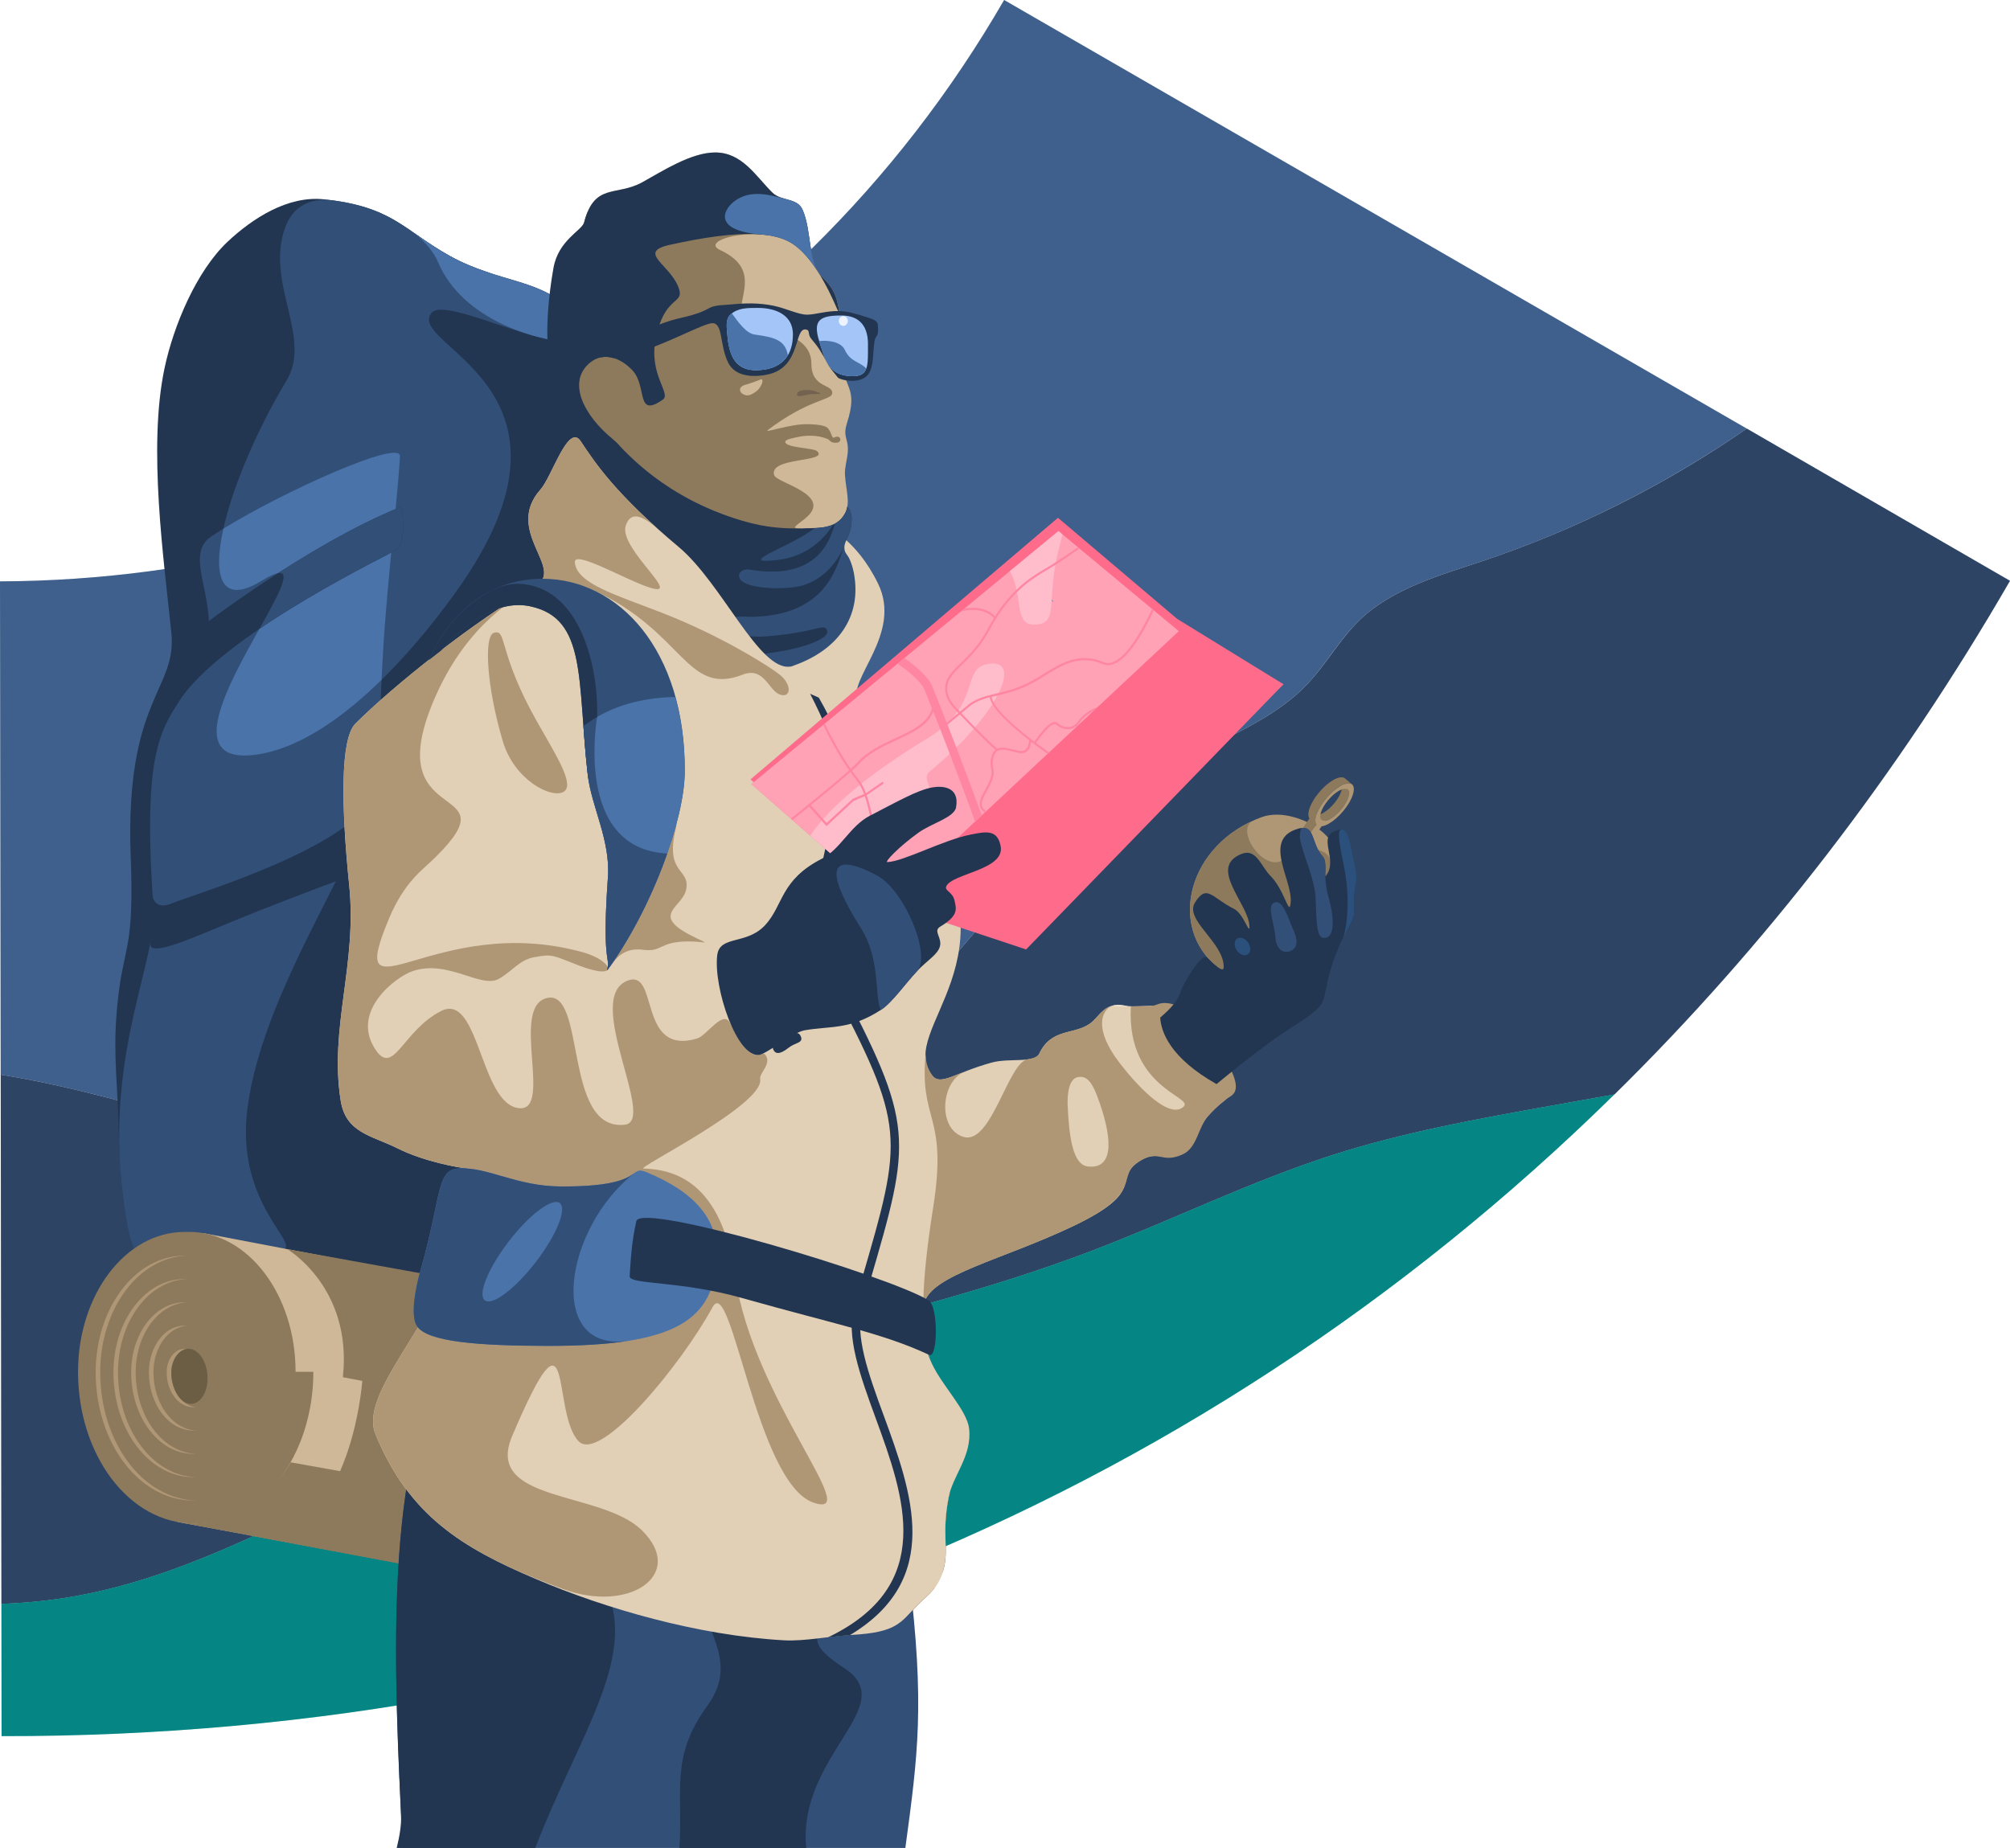 <svg xmlns="http://www.w3.org/2000/svg" id="Layer_1" viewBox="0 0 635.87 584.73"><defs><style>      .cls-1, .cls-2, .cls-3 {        fill: none;      }      .cls-4 {        fill: #73624f;      }      .cls-5 {        fill: #324f77;      }      .cls-6 {        fill: #cfb898;      }      .cls-7 {        fill: #223651;      }      .cls-8 {        fill: #a4c5f8;      }      .cls-9 {        fill: #ff86a2;      }      .cls-10 {        fill: #ffb0c5;      }      .cls-2 {        stroke: #7194d1;      }      .cls-2, .cls-3 {        stroke-miterlimit: 5.78;        stroke-width: .14px;      }      .cls-11 {        fill: #edf4ff;      }      .cls-12 {        fill: #8d7a5c;      }      .cls-13 {        fill: #ff6b8b;      }      .cls-3 {        stroke: #00a19e;      }      .cls-14 {        isolation: isolate;      }      .cls-15 {        fill: #ffbdcc;      }      .cls-16 {        fill: #00a19f;      }      .cls-17 {        fill: #fd6185;      }      .cls-18 {        fill: #9abee8;      }      .cls-19 {        fill: #ffa2b6;      }      .cls-20 {        fill: #8b7a5a;      }      .cls-21 {        fill: #2b507b;      }      .cls-22 {        fill: #e1cfb6;      }      .cls-23 {        fill: #4973a9;      }      .cls-24 {        fill: #1c1c1e;        opacity: .21;      }      .cls-25 {        fill: #6b5e44;      }      .cls-26 {        fill: #fb3471;      }      .cls-27 {        fill: #f0e6d7;      }      .cls-28 {        fill: #af9776;      }    </style></defs><g><path class="cls-5" d="M552.6,135.61c-25.71,17.79-53.99,32.02-83.76,41.97-13.67,4.56-28.28,8.63-38.67,18.57-6.48,6.26-10.81,14.39-17.13,20.88-8.4,8.63-19.72,13.79-30.38,19.44-31.04,16.47-58.66,39.16-80.8,66.19-30.87,37.62-58.39,88.27-107.34,92.72-24.94,2.26-48.84-8.84-71.9-18.46-28.78-11.93-58.44-21.87-88.66-29.61-11.1-2.86-22.35-5.44-33.73-7.26l.22,167.48c6.53-.27,13.01-.82,19.44-1.81,42.29-6.43,79.43-30.43,118.7-47.35,66.41-28.56,139.84-36.97,207.36-62.79,25.27-9.67,49.66-21.75,75.42-30.04,22.85-7.35,46.59-11.59,70.25-15.82,6.37-1.15,12.75-2.26,19.12-3.41,47.63-46.85,89.7-101.23,125.13-162.53l-83.28-48.18Z"></path><path class="cls-16" d="M510.74,346.27c-6.37,1.15-12.75,2.31-19.12,3.41-23.61,4.23-47.35,8.47-70.25,15.82-25.76,8.29-50.15,20.38-75.42,30.04-67.51,25.81-140.96,34.23-207.36,62.79-39.27,16.92-76.41,40.92-118.7,47.35-6.48.99-12.96,1.54-19.44,1.81l.05,41.86c199.12.27,376.71-71.74,510.25-203.08Z"></path><path class="cls-23" d="M33.95,347.32c30.22,7.74,59.88,17.68,88.66,29.61,23.06,9.55,46.96,20.72,71.9,18.46,48.94-4.45,76.46-55.04,107.34-92.72,22.14-27.02,49.77-49.66,80.8-66.19,10.65-5.66,21.98-10.83,30.38-19.44,6.26-6.48,10.6-14.61,17.13-20.88,10.38-9.94,24.94-14.01,38.67-18.57,29.77-9.94,58-24.23,83.76-41.97L317.66,0C249.71,117.65,126.67,183.51,0,183.96l.22,156.1c11.36,1.81,22.63,4.4,33.73,7.26Z"></path></g><path class="cls-24" d="M.21,340.06l.22,167.48h0l.05,41.81c199.09.27,376.66-71.72,510.19-203.02.02,0,.04,0,.06-.01,47.63-46.85,89.7-101.23,125.13-162.53l-83.27-48.17s0,0,0,0L317.66,0C249.71,117.65,126.67,183.51,0,183.96l.22,156.1"></path><g><path class="cls-28" d="M423.52,269.97c4.13,4.91-7.84,13.19-18.56,22.2-4.4,3.7-15.78,17.06-19.62,14.01-16.22-12.87-9.47-39.17,13.82-47.63,6.21-2.26,14.19.86,18.03,3.76,4.3,3.27,4.13,5.07,6.32,7.65Z"></path><g class="cls-14"><polygon class="cls-28" points="419.83 258.98 414.21 267.03 412.38 266.75 418 258.7 419.83 258.98"></polygon><polygon class="cls-12" points="412.38 266.75 410.16 264.84 415.77 256.8 418 258.7 412.38 266.75"></polygon></g><g class="cls-14"><path class="cls-20" d="M418.07,259.5l-2.22-1.9c.15.12.35.21.57.25l2.22,1.9c-.24-.04-.42-.12-.57-.25Z"></path><path class="cls-12" d="M424.12,247.93l2.22,1.9c.86.74.39,2.88-1.27,5.26-1.96,2.81-4.85,4.89-6.42,4.65l-2.22-1.9c1.57.24,4.45-1.85,6.42-4.65,1.66-2.37,2.14-4.52,1.27-5.26Z"></path><path class="cls-28" d="M426.95,247.87c2.11.32,1.67,3.63-.94,7.37-2.62,3.75-6.44,6.52-8.55,6.21-2.1-.32-1.69-3.62.94-7.37,2.61-3.75,6.46-6.53,8.55-6.21ZM418.65,259.75c1.57.24,4.45-1.85,6.42-4.65,1.96-2.8,2.27-5.27.7-5.51-1.57-.24-4.45,1.85-6.41,4.65-1.97,2.78-2.29,5.26-.71,5.51"></path><path class="cls-12" d="M425.5,246.31c-.2-.17-.46-.29-.77-.34-2.1-.32-5.94,2.47-8.55,6.21-2.22,3.18-2.86,6.04-1.71,7.03l2.22,1.9c-1.15-.99-.51-3.85,1.71-7.03,2.61-3.73,6.46-6.52,8.55-6.21.31.05.59.17.79.35l-2.24-1.91Z"></path></g><path class="cls-18" d="M126.43,144.39c.29-4.99-28.75,7.58-48.5,18.58-8.17,14.92-8.3,28.05,4.67,20.88,29.47-16.26-41.93,55.77-1.3,54.89,12.11-.26,26.79-8.43,39.15-20.44,1.31-32.09,4.87-54.98,5.98-73.91Z"></path><path class="cls-7" d="M212.31,257.04c0,103.37-38.51,179.87-87.51,179.87-22.1,0-53.17-14.81-70.5-26.04-14.82-9.6-16.16-30.48-16.9-57.2-.39-13.91-1.9-22.75.1-39.12,1.87-15.43,4.94-14.86,3.86-43.12-1.96-50.42,14.67-53.03,12.85-71.11-2.35-23.18-7.47-58.63-2.17-83.76,2.82-13.42,10.08-30.76,19.94-40.05,7.89-7.43,19.07-14.64,30.41-13.45,21.87,2.29,25.29,9.79,39.81,17.88,15.82,8.82,30.31,7.24,38.9,18.23,28.08,35.95,31.22,92.74,31.22,157.88Z"></path><path class="cls-5" d="M120.09,242.08c0,21.18-36.86,67.99-41.87,109.14-4.2,34.5,24.04,45.79,6.44,44.37-31.13-2.5-37.87,4.76-41.33.81-2.96-3.37-4.48-17.58-4.98-22.99-3.93-42.44,11.34-69.68,10.18-86.25-4.25-60.5,5.19-56.99,14.67-76.22,8.92-18.11-6.44-34.33,3.57-41.15,16.82-11.45,60.11-31.49,59.75-25.41-1.36,23.31-6.43,52.62-6.43,97.7Z"></path><path class="cls-7" d="M48.14,282.8s.15,5.61,6.29,3.02c6.59-2.77,56.01-17.23,63.85-34.2l11.4,20.02-18.36,5.34s-18.52,6.74-35.99,13.85c-14.12,5.74-28.16,12.35-27.78,7.74l.59-15.77Z"></path><path class="cls-6" d="M283.71,514.12c2.46-1.55,4-3.6,6.46-6.09,1.62-1.64,3.05-2.87,4.27-4.15,1.56-2.36,2.95-4.92,4.15-7.65,1.56-6.58-.67-10.88,1.51-22.29.1-.51.26-1.01.4-1.51h-2.7c0-24.46-15.07-44.27-33.7-44.27-.24,0-.47,0-.71.01l-199.02-37.97-8.25,91.37,198.51,36.66c3.43,1.4,7.07,2.15,10.85,2.15.26,0,.5,0,.74-.01.24,0,.46.01.7.01,6.33,0,12.29-2.12,17.48-5.84l-.67-.41Z"></path><path class="cls-5" d="M90.31,71.74c-6.62,17.62,8.62,34.88.34,48.66-20.94,34.89-31.42,77.72-8.03,63.45,28.73-17.53-41.51,60.8-1.3,54.89,29.54-4.35,59.15-45.83,65.21-54.73,42.31-62.27-19.01-75.01-9.91-85.1,5.62-6.24,53.1,22.09,49.41,1.64-.76-4.2-30.09-10.71-31.42-14.3-3.98-1.31-8.14-2.92-12.4-5.31-13.76-7.67-17.54-14.81-36.49-17.48-1.07-.14-11.5-2.14-15.41,8.28Z"></path><path class="cls-23" d="M126.53,144.39c.34-5.66-37.1,11.28-55.86,22.89-3.43,15.33-.69,24.28,11.94,16.58,28.73-17.53-41.51,60.8-1.3,54.89,13.95-2.05,27.91-12.39,39.4-23.65,1.4-30.41,4.75-52.42,5.82-70.72Z"></path><path class="cls-7" d="M62.54,199.16s34.54-26.81,64.33-38.79c0,0,2.16,9.69-1.25,13.47-.72.8-52.16,25.07-67.88,46.43l4.8-21.12Z"></path><path class="cls-5" d="M125.62,173.83c3.42-3.77,1.25-13.47,1.25-13.47-13.17,5.29-27.27,13.5-38.9,20.99,4.37-.76-.14,7.31-5.92,17.64,19.98-13.62,43.08-24.62,43.57-25.16Z"></path><path class="cls-23" d="M187.51,108.59c-2-3.26-4.1-6.43-6.42-9.4-8.59-10.99-23.09-9.42-38.9-18.23-4.71-2.62-8.24-5.18-11.63-7.52,2.97,2.04,6.56,5.99,7.94,9.33,7.55,18.28,31.32,25.92,47.06,25.92.69,0,1.3-.06,1.94-.1Z"></path><path class="cls-21" d="M265.64,313.35c-.16,10.08,15.26,25.26,15.95,46.6.95,29.89-13.17,56.14-8.02,81.42,4.17,20.44,17.05,23.93,18.11,44.09,1.12,21.55-16.91,31.34-23.24,31.94-6.47.61,21.84-4.47,20.45-31.63-1.27-24.91-12.8-21.54-17.03-42.18-4.87-23.69,7.58-53.57,6.91-82.17-.41-17.71-15.26-36.53-15.1-51.3.37-32.28.9-39.95.39-49.21-.57-10.34-3.01-16.87-5.36-25.87-3.9-14.95,10.76-30.56,15.91-30.49,4.45.06-20.39,14.04-14.6,30.22,9.98,27.9,6.61,18.82,5.63,78.58Z"></path><g><path class="cls-12" d="M61.94,482.03h.69c20.18,0,36.5-21.45,36.5-47.96h-5.62c0-24.46-15.07-44.27-33.7-44.27-.24,0-.47,0-.71.01h0c-.24.01-.47,0-.71,0-18.62,0-33.7,19.8-33.7,44.27,0,26.51,16.33,47.96,36.5,47.96.27,0,.52-.01.76-.01Z"></path><g><path class="cls-28" d="M52.73,434.21c0,6.12,3.77,11.06,8.43,11.06.25,0,.49-.01.71-.04-4.32-.47-7.7-5.22-7.7-11.03,0-3.76,2.14-6.86,4.89-7.32h0c-.24-.04-.47-.06-.71-.06-3.11,0-5.62,3.31-5.62,7.38Z"></path><path class="cls-10" d="M62.06,452.61c-.06,0-.12.01-.19.02h.19v-.02Z"></path><path class="cls-28" d="M47.11,434.21c0,10.19,6.28,18.44,14.05,18.44.24,0,.49-.01.71-.02-7.43-.49-13.32-8.54-13.32-18.42,0-7.83,4.63-14.22,10.5-14.72h0c-.24-.02-.46-.02-.7-.02-6.22-.01-11.24,6.59-11.24,14.75Z"></path><path class="cls-10" d="M62.01,460h-.14s.09.01.14,0h0Z"></path><path class="cls-10" d="M62.11,445.19c-.07.01-.16.02-.25.02.07.01.16.01.25.02v-.05Z"></path><path class="cls-28" d="M30.27,434.21c0,22.43,13.81,40.57,30.89,40.57.24,0,.47,0,.71-.01-16.75-.5-30.17-18.46-30.17-40.57,0-20.05,12.14-36.34,27.3-36.87h0c-.21,0-.44-.01-.65-.01-15.52.01-28.08,16.51-28.08,36.9Z"></path><path class="cls-28" d="M35.89,434.21c0,18.34,11.3,33.2,25.27,33.2.24,0,.47,0,.71-.01-13.64-.5-24.55-15.15-24.55-33.19,0-15.98,9.64-28.96,21.7-29.49h0c-.22-.01-.45-.01-.67-.01-12.42,0-22.46,13.2-22.46,29.51Z"></path><path class="cls-28" d="M41.5,434.21c0,14.27,8.79,25.82,19.65,25.82.24,0,.47-.01.71-.02-10.53-.5-18.94-11.84-18.94-25.8,0-11.9,7.14-21.6,16.1-22.11h0c-.22-.01-.45-.02-.69-.02-9.29.01-16.83,9.9-16.83,22.14Z"></path></g><path class="cls-25" d="M65.5,433.99c.75,4.76-1.11,9.28-4.17,10.11-3.06.82-5.93-2.41-6.88-7.09-1-4.88,1.11-9.28,4.17-10.11s6.13,2.34,6.88,7.09Z"></path></g><g><path class="cls-6" d="M266.33,112.77c.17,10.5,5.43,9.19,1.6,21.17-1.42,4.45.62,4.81.26,9.25-.17,2.1-1.01,4.81-.89,6.94.29,4.94,1.76,8.78.17,12.01-3.6,7.37-13.79,3.57-14.82,5.92-2.76,6.26,7.31,27.43,5.93,32.39-3.1,11.21-17.12,2.95-32.35,2.95-35.35,0-27.01,2.81-27.01-40.03,0-18.46-33.99-19.36-23.6-78.52,1.55-8.83,8.52-11.98,9.14-14.41,3.26-12.71,10.19-8.23,18.42-12.76,6.26-3.45,15.42-9.43,23.06-9.43,8.59,0,12.9,7.6,18.09,12.7,2.82,2.77,7.84,1.6,9.53,5.39,3.05,6.83,1.57,16.96,6.32,21.44,4.81,4.53,5.87,8.42,6.14,24.99Z"></path><path class="cls-12" d="M265.84,138.96c-.12-.72-.85-1.07-1.92-.52-.9.45-.92-2.22-2.35-3.22-1.39-.97-5.76-1.05-6.62-.99-4.97-.04-13.44,2.91-12.06,1.86,12.74-9.74,20.14-9.43,20.38-11.59.35-3.1-6.58-1.51-6.58-9.43,0-5.06-3.78-7.52-7.17-9.04-4.3-1.92-10.31.64-13.51-2.75-5.92-6.28,7.21-16.96-8.22-24.18-5.34-2.5,5.21-6.01,14.64-4.71,10.15,1.39-16.77-18.74-28.8-16.91-9.13,1.39-18.66,4.76-27.77,9.63-.4.96-.76,2.06-1.1,3.33-.62,2.44-7.59,5.58-9.14,14.41-10.38,59.16,23.6,60.06,23.6,78.52,0,41.36-7.77,40.17,23.51,40.03,1-5.17,2.57-11.03,5.93-17.24,4.99-9.28,17.18-16.72,25.04-18.79,0,0,.02-.14.01-.14-3.98-.01-1.91-.74,1.17-3.31,8.88-7.38-9.22-11.09-9.98-13.57-1.77-5.83,17.36-3.98,13.61-7.58-1.14-1.09-9.84-1.02-10.1-2.9-.11-.8,2.14-1.22,4.51-1.7,1.66-.31,5.36-.77,9,.79.61.26.65,1.17,2.56,1.14.97-.05,1.46-.5,1.35-1.15Z"></path><path class="cls-4" d="M259.28,124.34c.87.36-.42.36-2.32.36s-5.03,1.47-4.83-.04c.09-.7,1.11-1.27,3-1.27s2.7.35,4.16.95Z"></path><path class="cls-6" d="M240.97,120.03c.75.39-.29,2.76-1.8,3.87-1.99,1.46-3.07,1.45-4.27.72-.84-.5-1.56-2.12.8-2.83,4.99-1.51,4.94-1.92,5.27-1.76Z"></path><path class="cls-7" d="M260.2,87.77c-4.75-4.47-3.26-14.61-6.32-21.44-1.7-3.8-6.71-2.62-9.53-5.39-5.19-5.09-9.5-12.7-18.09-12.7-7.63,0-16.8,5.97-23.06,9.43-8.23,4.55-15.16.06-18.42,12.76-.62,2.44-8.14,5.53-9.69,14.36-10.38,59.18,24.15,60.11,24.15,78.57v1.16c2.61-5.32,2.36-19.23-5.44-25.62-9.02-7.39-14.44-17.87-7.32-24,4.35-3.73,9.81-1.81,13.66,2.36,4.65,5.06.94,15.2,9.53,9.2,2.8-1.95-4.52-7.82-2.24-19.29,2.65-13.21,8.6-11.05,7.52-15.26-2.04-7.93-14.04-12-3.05-14.44,23.31-5.18,33.63-3.88,39.02-.22,7.72,5.22,13.06,18.62,14.72,22.4-.76-6.18-2.3-8.88-5.44-11.88Z"></path><path class="cls-23" d="M253.88,66.34c-1.01-2.29-3.22-2.77-5.44-3.4h-.01c-4.63-1.16-11.09-3.26-16.3.89-3.73,2.97-5.93,9.09,8.19,10.33h0c4.92.35,8.24,1.5,10.6,3.1,3.02,2.05,5.68,5.34,7.9,8.84h.02c-3.12-4.99-2.26-13.67-4.97-19.75Z"></path><path class="cls-7" d="M277.68,102.69c-.14-1.41-1.97-1.84-4.35-2.6-2.26-.72-4.99-1.61-8.13-1.67-3.67-.07-7.26,1.12-9.85,1.15-2.77.02-6.76-2.05-10.79-2.86-4.56-.92-8.93-.8-13.12-.39-2.52.24-5.34.17-7.08,1.17-4.7,2.67-9.24,2.81-13.8,4.47-10.15,3.7-10.3,4.12-14.34,6.62-1.35.84-4.23,2.9-6.39,4.56,1.45-.35,2.93-.25,4.4.2,4.33-2.73,6.27-1.36,9.33-2.4,9.18-3.1,18.89-8.47,21.65-8.67,3.62-.25,2.34,6.91,5.19,12.56,2.12,4.2,7.52,4.72,12.46,3.67,10.75-2.26,8.19-14.92,12.13-14.24,1.4.25.39,1.46,1.66,2.96,2.07,2.42,3.01,3.81,5.52,8.49.35.65,2.51,3.27,2.9,3.76.32.41,2.17.91,3.56,1.01,2.3.16,4.82-.27,6.11-2.14,1.74-2.52,1.36-6.64,1.89-10.26.35-2.4,1.49-.9,1.06-5.41Z"></path><path class="cls-8" d="M274.58,108.93c0,6.69.35,10.2-4.99,10.11-7.5-.11-8.57-5.17-10.45-11.16-2.1-6.68.34-8.05,7.01-8.05,4.82-.01,8.44,2.41,8.44,9.1Z"></path><path class="cls-23" d="M267.26,110.71c-1.25-2.71-5.63-3.11-8.12-2.77,1.87,5.97,2.95,11,10.43,11.1,2.61.04,3.86-.79,4.46-2.41-2.01-2.29-4.92-1.94-6.77-5.92Z"></path><path class="cls-8" d="M250.84,105.82c0,6.01-2.83,10.78-10.56,11.3-5.92.4-9.48-2.29-10.16-10.96-.19-2.4-.7-5.12.95-6.62,2.34-2.11,5.12-2.11,8.67-2.11,5.93,0,11.11,2.39,11.11,8.39Z"></path><path class="cls-23" d="M240.28,117.12c4.55-.31,7.39-2.09,8.97-4.72-.86-4.94-4.48-5.69-10.51-6.54-2.66-.37-5.14-3.83-7.22-6.72-.16.12-.31.25-.47.39h0c-.31.27-.55.6-.71.96-.11.24-.21.49-.27.75-.07.26-.11.54-.14.82h0c-.02.29-.04.57-.04.87,0,.24.01.49.02.74v.1c.01.24.02.47.05.71,0,.05.01.1.01.15.02.25.05.5.07.75s.05.5.07.75h0v.02c.04.51.09.99.15,1.46.02.15.05.3.07.45.04.31.09.61.14.9.02.17.07.32.1.49.05.25.11.51.17.75.04.16.09.31.12.46.06.22.14.45.21.66.05.14.1.29.15.42.07.21.16.41.25.6.05.12.1.25.16.36.1.21.21.4.31.59.05.09.1.19.15.27.34.55.71,1.04,1.14,1.45.21.21.44.41.67.59.47.36.97.65,1.52.87,1.36.59,2.98.76,4.83.64Z"></path><path class="cls-7" d="M270.14,181.39c-.1-.52-.21-1.04-.35-1.56-.2-.75-.44-1.49-.72-2.22-1-2.6-1.9-2.31-1.95-4.41-.04-2.06,1.89-3.51,2.26-7.84.24-2.7-.37-4.18-1.32-4.99-.11.62-.29,1.22-.57,1.8-2.7,5.52-9.09,4.89-12.57,5.03-.81.02-1.65.04-2.5.02-4.41-.04-9.75-.14-17.52-2.42-24.67-7.28-36.9-21.79-39.91-24.79-1.25-1.25-7.01,4.68-4.86,7.23,4.35,5.14-2.8,12.27-3.82,15.71-1.52,5.13,3.35,6.38-.64,10.69-3.63,3.92-12.96,3.16-12.75,10.68.3,10.31,26.96,28.38,56.8,29.27,25.97.76,44.17-12.03,40.42-32.19Z"></path><g><path class="cls-5" d="M246.14,177.16c10.14-1.22,15.36-7.82,17.44-11.2-1.87.86-3.97,1.09-5.83,1.15-.94.65-1.92,1.34-2.96,1.99-6.84,4.4-22.16,9.7-8.65,8.07Z"></path><path class="cls-5" d="M270.14,181.39c-.1-.52-.21-1.04-.35-1.56-.2-.75-.44-1.49-.72-2.22-1-2.6-1.9-2.31-1.95-4.41-.04-2.06,1.89-3.51,2.26-7.84.24-2.7-.37-4.18-1.32-4.99-.11.62-.29,1.22-.57,1.8-.82,1.7-2,2.8-3.32,3.53-1.42,3.98-4.57,18.37-27.12,14.52-1.67-.29-3.15.67-3.25,1.76-.4,4.67,15.17,4.85,20.42,3.18,7.52-2.39,11.31-8.93,12.61-11.83-2.15,6.29-5.58,21.27-28.62,21.84-3.08.07-7.32-.91-7.35,2.2-.02,3.1,5.14,4.47,11.53,3.98,16.37-1.25,18.24-4.43,19.26-1.87.97,2.45-6.97,5.56-16.98,6.97-1.09.15-6.94.97-8.75,2.29-3.98,2.88,5.13,4.42,10.89,3.15,16.45-3.67,26.21-15.13,23.36-30.49Z"></path></g><ellipse class="cls-11" cx="266.79" cy="101.57" rx="1.42" ry="1.54"></ellipse></g><path class="cls-12" d="M55.57,481.47l137.52,25.69-32-32.08-69.14-12.37s-12.41,23.16-36.38,18.77Z"></path><path class="cls-12" d="M283.71,514.12c2.46-1.55,4-3.6,6.46-6.09,2.07-2.1,3.82-3.53,5.26-5.24,1.11-1.86,2.09-3.76,2.93-5.68.02-.06.04-.12.06-.19,1.91-6.98-.59-11.18,1.67-22.98.1-.51.26-1.01.41-1.52h-1.75l-158.95-68.32-48.92-8.84s20.68,12.1,17.59,40.52l6.14,1.17s-3.73,52.73-36.08,48.81l183.75,34.5c9.29.81,16.61-1.55,22.34-5.57l-.92-.57Z"></path><g><path class="cls-5" d="M126.37,584.73h160.04c4.03-29.77,6.13-45.32,1.21-86.06-2.52-20.83-10.86-52.26-10.18-74.06.29-8.99-15.87-2.47-26.22-2.47-36.18.01-95.08-19.62-101.48-10.29-27.91,40.62-25.66,102.27-22.84,162.7.12,2.9-.11,6.41-.52,10.19Z"></path><path class="cls-7" d="M126.35,562.84c.17,3.9.35,7.8.52,11.7.14,2.9-.45,6.41-1.37,10.19h43.83c13.92-36.18,33.93-62.21,21.17-84.06-3.61-6.19,39.63-16.48,33.43-3.37-7.21,15.18,12.2,25.54-.21,42.53-11.84,16.22-7.59,26.8-8.78,44.9h40.1c-2.8-29.59,30.49-45.09,11.86-57.04-21.02-13.49,4.17-13.52,4.2-20.27.02-5.64-11.28-5.13-12.59-14.12-6.17-42.22,15.5-23.29-60.16-40.72-35.73-8.23-55.21-8.13-65.27-3.5-2.91,10.66-4.82,22-6.03,33.82h0c-2.57,25.21-1.9,52.52-.72,79.88.04.01.04.04.04.06Z"></path></g><path class="cls-22" d="M369.51,327.28c-3.58-4.65-3.2-9.09-5.47-9.02-6.31.22-6.32.26-8.52-.12-6.29-1.12-7.73,3.76-10.85,5.86-5.17,3.5-12.1,1.37-15.9,9.39-1.47,3.11-9.52,1.31-15.01,2.82-11.91,3.27-16.22,7.58-18.92,4.07-11.39-14.78,29.17-36.86-4.78-83.24-3.92-5.36-4.52-10.5-18.59-35.19-3.77-6.63,14.17-21.08,6.31-37.17-3.57-7.33-7.47-11.36-10.04-13.75-.36.81-.64,1.51-.62,2.3.04,2.1.95,1.81,1.95,4.41.29.74.52,1.49.72,2.22.14.52.25,1.04.35,1.56,2.58,13.92-5.31,24.33-19.01,29.17-.25.12-.5.21-.77.27-.05.01-.1.04-.16.06s-.14,0-.21,0c-9.84,1.45-21.58-26.36-35.24-37.81-19.78-16.57-26.47-26.55-31.01-33.44-3.96-6.03-9.08,11.09-12.74,15.21-11.69,13.16,7.8,25.11-1.45,30.43-19.77,11.36-45.19,31.74-57.12,43.67-4.86,4.86-4.48,26.49-1.96,51.19,2.55,24.96-6.34,44.93-2.71,68.04,1.62,10.31,9.74,11.03,17.98,15.15,8.4,4.2,19.34,6.17,22.4,6.41,7.8.61-3.27,24.21-6.84,32.97-8.43,20.64-27.26,39.53-22.54,51.02,10.68,26.04,27.78,36.08,50.8,45.89,21.74,9.29,51.19,17.86,78.44,19.38,6.63.37,15.05-1.4,21.19-1.7,14.73-.74,15.72-4.03,20.95-9.34,3.91-3.96,6.72-5.51,8.25-11.1,1.91-6.98-.59-11.18,1.67-22.98,1.35-7.07,7.49-13.14,6.52-21.85-.64-5.76-8.42-13.44-11.74-20.5-2.88-6.13-3.92-12.76-2.57-18.96,2.01-9.22,24.71-13.85,47.56-24.8,23.38-11.2,11.93-14.56,20.37-20.25,5.59-3.77,7.08,0,13.82-2.65,3.67-1.45,5.06-8.43,8.29-11.95,3.25-3.53,4.08-3.82,5.62-5.21,3.92-3.53-2.78-.2-18.44-20.45Z"></path><path class="cls-28" d="M169.99,228.52c6.19,10.93,12.14,20.15,8.12,22.13-4.02,1.97-15.4-3.97-19.01-16-5.08-16.95-6.14-33.35-2.87-34.4,4.26-1.36,1.14,6.02,13.76,28.27Z"></path><path class="cls-2" d="M137.25,333.11c-.71,4.87,1.57,12.74-4.71,9.23-2.07-1.16-4.1-4.43-2.73-9.5,1.35-5.08,5.33-9.5,7.63-8.89,2.3.61.57,3.96-.19,9.17Z"></path><path class="cls-1" d="M188.86,228.14c.01-.4.01-.81.02-1.22-1.5.87-2.95,1.8-4.31,2.85.15,2.05.32,4.2.5,6.38.05.6.1,1.21.16,1.82.21,2.39.45,4.83.74,7.37.04.3.09.61.14.91,1.51-5.66,2.47-11.76,2.75-18.11Z"></path><path class="cls-28" d="M219.94,296.66c-14.9-7.14-4.07-9.37-2.88-15.16,1.42-6.87-6.86-4.67-3.27-19.31.15-.62.2-1.12.21-1.57-3.88,14.66-11.79,32.44-21.52,45.92,1.71-2.22,4.13-6.89,10.9-6.02,6.34.81,4.89-2.53,14.15-2.63,5.37-.07,7.69,1.31,2.41-1.22Z"></path><path class="cls-28" d="M121.4,459.55c.46.94.94,1.87,1.41,2.76.27.51.57,1.01.86,1.51.45.79.91,1.57,1.37,2.32.31.5.62,1,.95,1.49.47.71.94,1.41,1.42,2.1.34.47.66.94,1.01,1.39.5.67,1.01,1.32,1.52,1.96.34.42.67.85,1.02,1.25.56.66,1.15,1.31,1.72,1.95.31.35.62.7.95,1.04.77.8,1.56,1.59,2.36,2.34.15.14.29.29.44.42.95.87,1.91,1.72,2.91,2.53.35.29.72.56,1.07.85.65.52,1.32,1.05,1.99,1.55.44.32.87.62,1.31.94.62.45,1.25.89,1.89,1.31.47.31.95.62,1.44.94.62.4,1.26.8,1.9,1.19.5.3,1,.6,1.5.9.65.37,1.31.76,1.97,1.12.51.29,1.01.57,1.54.85.7.37,1.41.74,2.11,1.11.5.26,1,.51,1.5.77.84.42,1.7.82,2.55,1.24.4.19.79.39,1.19.57h0c5.14,2.32,10.71,4.62,16.77,6.84,21.28,7.85,39.13-4.77,24.94-18.62-12.96-12.62-50.04-8.58-40.97-29.83,19.73-46.29,12.22-7.38,21.02,1.71,6.74,6.98,32.35-24.06,42.37-42.46,5.97-10.95,13.84,55.53,31.84,61.84,16.62,5.82-19.04-32.54-24.72-71.69-4.36-30.04-19.42-33.7-28.95-33.99-2.67-.07,38.39-20.28,36.87-28.33-.35-1.85,3.85-4.86,1.62-7.7-1.31-1.69-3.87,5.03-11.06-9.9-2.22-4.62-7.4,3.88-10.53,4.8-18.86,5.51-11.94-22.11-21.93-18.34-14.24,5.37,9.29,44.4-.87,45.59-19.7,2.31-12.09-43.28-24.79-40.05-11.55,2.95,2.15,35.99-8.74,34.83-12.34-1.31-12.55-36.91-24.66-30.73-12.29,6.27-15.08,21.27-21,11.78-7.42-11.89,6.68-22.55,11.88-24.36,11.29-3.95,21.73,5.62,27.46,2.36,4.28-2.42,6.41-5.96,11.16-6.83,5.86-1.07,5.64-.64,14.05,2.6,13.41,5.17,10.85-1.49,1.44-4.12-46.99-13.12-75.93,23.85-61.4-10.78,4.88-11.64,10.5-15.21,14.65-19.32,25.52-25.26-20-7.57.7-52.4,19.08-41.31,57.29-37.64,33.6-36.65-.11.56-.35,1.1-.72,1.6-.04.06-.09.11-.14.16-.15.19-.32.36-.52.54-.07.06-.12.12-.2.17-.27.21-.56.42-.9.62-19.77,11.36-45.19,31.74-57.12,43.67-4.86,4.86-4.48,26.49-1.96,51.19,2.55,24.96-6.34,44.93-2.71,68.04,1.62,10.31,9.74,11.03,17.98,15.15,8.4,4.2,19.34,6.17,22.4,6.41,7.8.61-3.27,24.21-6.84,32.97-8.43,20.64-27.26,39.53-22.54,51.02.62,1.54,1.29,3.01,1.96,4.43.21.51.45.95.67,1.41Z"></path><path class="cls-23" d="M226.79,397.93c-.96,19.84-13.05,27.98-53.52,27.93-21.68-.02-38.26-1.22-41.43-6.36-2.11-3.41-.29-12.37,1.1-17.24,7.02-24.56,4.94-32.33,12.54-32.59,9.05-.31,18.03,5.67,31.9,5.74,27.71.15,20.95-7.09,27.37-4.42,14.95,6.22,22.63,14.85,22.04,26.93Z"></path><path class="cls-5" d="M145.48,369.68c-7.59.26-5.52,8.02-12.54,32.59-1.39,4.87-3.21,13.84-1.1,17.24,3.17,5.13,19.75,6.32,41.43,6.36,10.38.01,18.88-.51,25.81-1.64-26.59,4.13-20.72-35.55,1.59-53.03.01-.01.02-.01.04-.02-1.99,1.42-5.62,4.35-23.33,4.25-13.87-.07-22.86-6.06-31.9-5.74Z"></path><path class="cls-17" d="M293.37,329.85c-.07.29-.15.57-.21.87.06-.29.14-.57.21-.87Z"></path><path class="cls-17" d="M295.78,433.27c.07.14.15.26.24.39-.07-.12-.16-.26-.24-.39Z"></path><path class="cls-17" d="M292.85,332.48c0,.07-.01.12-.02.19.02-.21.07-.45.1-.66-.01.16-.05.31-.07.47Z"></path><path class="cls-28" d="M360.91,367.21c5.97-3.46,6.56,1.04,13.17-1.91,4.72-2.1,4.92-8.7,8.17-12.24,3.25-3.53,4.15-3.96,5.73-5.29,1.9-1.61,8.35-1.92-6.87-22.05-6.68-8.85-12.52-8.72-14.44-8.1-2.32.86-1.65.69-8.92.81v.07c-1.47,27.28,22.35,28.67,15.95,32.2-4.91,2.7-14.51-7.82-19.62-14.5-8.17-10.69-5.58-16.52-2.32-17.94-3.32.94-4.7,4.11-7.04,5.69-5.17,3.51-12.09,1.37-15.88,9.4-.47,1.01-1.9,1.52-3.71,1.81-6.18.95-11.44,26.93-20.15,24.62-8.43-2.24-7.49-17.66.21-20.67.12-.05.2-.07.25-.11-5.68,2.21-8.57,3.78-10.51,1.25-.46-.6-.81-1.22-1.11-1.86-.01-.02-.02-.05-.02-.07-.24-.5-.42-1.01-.55-1.52-.05-.19-.1-.37-.14-.56-.07-.32-.11-.65-.15-.97-.1-.86-.14-1.74-.05-2.63-2.39,22.53,7.07,19.37,2.31,49.37-3.81,24.05-4.27,39.31-.72,48.4-.17-.5-.34-1-.44-1.49v-.02c-.14-.67-.24-1.36-.27-2.02-.02-.31,0-.64,0-.96,0-.35-.01-.69.01-1.04.25-3.63-2.29-8.43-1.45-12.29,2-9.23,24.72-13.85,47.56-24.82,23.3-11.21,12.19-15.45,21-20.55Z"></path><path class="cls-22" d="M347.09,346.8c4.51,11.95,6.01,23.3-2.95,22.3-4.85-.55-5.93-9.68-6.38-19.18,0,0-.55-8.19,3.02-9.04,2.31-.55,4.21.36,6.31,5.92Z"></path><path class="cls-7" d="M293.95,428.71c-15.08-6.98-28.38-9.29-59.2-17.99-19.59-5.53-35.69-4.2-35.55-6.89.51-9.49,1.22-13.26,2.09-17.42,1.29-6.28,79.63,17.19,92.47,25.04,3.17,1.95,2.9,18.52.2,17.27Z"></path><g><path class="cls-28" d="M246.71,213.51c-2.22-1.84-17.21-11.76-37.21-19.58-14.57-5.69-27.03-9.22-27.65-15.96-.37-4.03,14.97,4.89,22.85,7.67,12.92,4.56-9.23-12.03-6.73-19.36,1.72-5.07,5.84-2.55,9.91.87-14.56-13.07-20.18-21.47-24.14-27.5-3.96-6.03-9.08,11.09-12.74,15.21-11.69,13.16,7.8,25.11-1.45,30.43-1.02.59-2.05,1.2-3.1,1.82-8.99,5.42-4.31,4.25.82,1.2,6.04-3.58,12.86-5.03,20-1.79,29.16,13.27,29.73,33.93,47.68,26.95,6.78-2.63,8.19,5.02,11.73,6.29,3.47,1.27,4.06-2.96.01-6.27Z"></path><path class="cls-26" d="M211.9,170.68c.14.11.27.24.41.35.17.15.35.29.52.44-.31-.26-.64-.52-.94-.79Z"></path></g><ellipse class="cls-23" cx="165.24" cy="396.03" rx="19.42" ry="5.38" transform="translate(-249.34 285.27) rotate(-52.39)"></ellipse><path class="cls-7" d="M279.53,447.82c-4.76-13.02-9.25-25.34-6.69-34.19l2.2-7.54c13.39-45.92,14.49-49.66-10.19-96.55-7.73-14.71-2.42-35.74,1.1-49.65,1.57-6.22,2.81-11.13,2.65-14.15-.54-9.72-9.23-24.35-9.57-24.99l-2.75-1.22c.07.15,9.14,17.21,9.64,26.35.14,2.61-1.11,7.59-2.57,13.35-3.62,14.31-9.09,35.94-.87,51.55,24.18,45.95,23.36,48.69,9.99,94.57l-2.2,7.55c-2.81,9.7,1.84,22.4,6.76,35.85,9.05,24.76,19.18,52.88-15.08,69.33v.02c2.45-.3,4.78-.57,6.88-.69,29.64-17.73,19.63-45.2,10.71-69.59Z"></path><path class="cls-5" d="M139.51,205.83c5.81-6.33,16.55-16.4,28.1-14.01,18.24,3.78,14.91,23.49,18.36,53.52,1.11,9.68,7.19,20.62,6.36,32.2-1.82,25.26.39,25.61-.02,28.13-.26,1.59-.31,1.52.01,1.07,13.95-19.19,24.23-47.38,24.31-62.57.21-38.47-20.88-61.04-45.08-61.04-15.38,0-28.4,9.12-35.84,25.65h0c1.25-.97,2.52-1.97,3.81-2.96Z"></path><path class="cls-23" d="M213.64,220.61c-.3,0-.55-.06-.86-.05-11.5.34-20.94,3.61-28.22,9.19.35,4.82.76,10.01,1.4,15.58,1.11,9.68,7.19,20.62,6.36,32.2-1.82,25.26.39,25.61-.02,28.13-.26,1.59-.31,1.52.01,1.07,13.95-19.19,24.23-47.38,24.31-62.57.05-8.7-1.05-16.56-2.97-23.56Z"></path><path class="cls-7" d="M139.51,205.83c5.81-6.33,16.55-16.4,28.1-14.01,18.24,3.78,14.91,23.49,18.36,53.52.04.3.09.61.14.91,1.52-5.67,1.22-11.03,1.49-17.37.01-.42,1.3-1.6,1.31-2.02.41-18.13-6.44-41.31-24.54-42.12-2.51-.11-5.08.47-7.67,1.57-.29.14-.59.26-.87.4-.24.11-.49.24-.72.35-.49.25-.96.52-1.42.79-2.83,1.66-5.64,3.88-8.35,6.52-3.78,3.88-7.04,8.69-9.62,14.41h0c1.25-.96,2.52-1.96,3.81-2.95Z"></path><path class="cls-5" d="M192.33,277.54c-1.82,25.26.39,25.61-.02,28.13-.26,1.59-.31,1.52.01,1.07,7.78-10.7,14.4-24.18,18.76-36.66-29.64-1.52-22.19-42.84-22.18-43.24h0c-.7.41-1.42.9-2.1,1.34-.76.51-1.51,1.01-2.24,1.56.35,4.82.76,10.01,1.4,15.58,1.11,9.69,7.19,20.63,6.37,32.22Z"></path><path class="cls-12" d="M406.02,271.97c-5.92,4.4-15.31-9.12-9.8-12.19-19.23,8.77-25.42,30.32-14.14,43.28.96.92,2.04,1.95,3.26,3.12h0c3.82,3.03,15.22-10.33,19.62-14.01h0c5.58-4.7,10.54-9.14,13.47-13.01,7.89-8.92-2.96-14.21-12.41-7.19Z"></path><polygon class="cls-13" points="237.41 246.62 280.46 284.4 324.16 297.66 406.02 216.5 372.39 195.82 334.69 163.84 237.41 246.62"></polygon><polygon class="cls-13" points="237.72 248.08 280.78 285.86 324.61 300.43 406.02 216.5 372.92 199.71 334.86 168.04 237.72 248.08"></polygon><path class="cls-7" d="M428.84,275.08c-2.39-11.94-2.39-13.59-6.38-12.16-5.86,2.07,1.09,9.09-3.05,14.26-.49.6.49-4.6-.84-6.03-4.28-4.65-2.11-11.2-8.92-8.6-10.36,3.96.25,17.28-1.5,24.04-.57,2.21-2.07-5.23-6.24-9.45-3.01-3.03-4.47-8.82-9.15-6.94-10.79,4.3,2.35,15.81,2.5,22.93.07,3.01-1.76-4-4.92-5.57-6.98-3.5-8.55-8.02-12.31-1.95-3.4,5.48,9.09,12.55,9.09,20.29,0,1.6-1.05,1.17-5.26-2.91-1.67-1.62-7.57,8.12-8.5,11.1-1.14,3.68-5.24,6.88-6.32,7.9.26,4.5,3.1,12.72,17.81,21.04,24.11-19.83,24.86-17.66,31.61-23.51,4.25-3.68,1.16-6.48,7.84-21.69,1.09-2.47,4.28-6.86,4.13-9.49-.51-8.39,1.34-8.58.41-13.25Z"></path><path class="cls-5" d="M409.21,294.39c1.65,3.61,1.07,5.73-1.06,6.57-2.14.84-4.43-.49-4.68-4.43-.25-3.93-2.61-9.53-.66-10.75,2.98-1.86,4.65,4.77,6.41,8.62Z"></path><ellipse class="cls-21" cx="393.06" cy="299.48" rx="2.17" ry="3.01" transform="translate(-100.43 273.85) rotate(-34.33)"></ellipse><path class="cls-21" d="M425.03,296.38c1.36-2.5,3.52-5.87,3.4-8.04-.51-8.39,1.35-8.59.41-13.26-1.79-8.93-2.24-12.1-4.02-12.54h-.01s-.04,0-.06-.01c-.1-.02-.2-.02-.31-.02-1.42.01-1.05,2.85.8,12.04,1.99,9.93.81,18.63-.19,21.79t-.01.05Z"></path><path class="cls-5" d="M419.38,296.75c2.85-.57,2.81-6.43.74-13.45-.49-1.64-.84-4.21-.86-6.52v-.24c0-.14.01-.26.01-.39.01-.27.01-.59.02-.92v-1.17c0-.24-.02-.45-.05-.69-.01-.16-.02-.31-.04-.46-.02-.24-.09-.45-.14-.65-.02-.11-.05-.25-.09-.35-.1-.29-.24-.55-.4-.74h0c-3.77-4.1-2.55-9.67-6.84-9.17-.45,1.04-.69,2.35-.37,3.87,1.01,5.07,4.55,12.39,4.8,17.92.37,9.33.37,13.52,3.22,12.95Z"></path><polygon class="cls-19" points="237.72 248.08 280.78 285.86 372.92 199.71 334.86 168.04 237.72 248.08"></polygon><path class="cls-3" d="M333.22,190.36s-4.33-2.47.5-11.83"></path><path class="cls-13" d="M347.02,224.51l3.85-1.11c.17-.05.27-.24.22-.41s-.24-.27-.41-.22l-3.47,1.01-1.3,1.22c.65-.35,1.1-.49,1.11-.49Z"></path><path class="cls-15" d="M335.24,172.62c.34-1.22.6-2.4.84-3.56l-1.22-1.02-15.41,12.7c4.4,7.37,1.15,16.9,7.58,16.9,8.6,0,3.48-7.9,8.22-25.01Z"></path><path class="cls-15" d="M294.05,244.16c20.68-17.02,29.54-34.86,19.49-34.19-10.28.69-1.96,12.76-20.38,23.83-16.58,9.96-30.73,21.25-36.82,30.62l15.66,13.74c2.53-3.12,6.13-7.48,13.57-12.27,17.86-11.51,4.2-18.19,8.48-21.72Z"></path><path class="cls-9" d="M299.76,229.3l3.91-3.23c3.41,3.61,8.63,9.02,11.29,11.21-.6.49-1.06,1.16-1.31,2.19-.47,1.86-.27,2.82-.1,3.67.29,1.39.52,2.57-2.36,7.6-2.22,3.87-1.07,5.33.32,6.41l.5-.46c-1.35-1.01-2.24-2.14-.24-5.61,3.01-5.26,2.75-6.56,2.44-8.07-.17-.82-.35-1.67.09-3.37.26-1.02.7-1.71,1.34-2.09,1.2-.7,2.97-.22,4.68.24.94.25,1.84.49,2.62.54.82.04,1.51-.19,2.05-.7.87-.82,1.14-2.16,1.22-2.9.31.24.61.47.9.69,0,0,0,.01.01.02h.02c2.22,1.69,3.88,2.86,4.27,3.12l.51-.47-.09-.04s-1.75-1.22-4.07-2.98c1.24-1.81,4.23-5.77,5.81-5.98.19-.02.34.01.46.12,1.27,1.11,2.9,1.7,4.33,1.5,1.31-.16,2.42-.89,3.31-2.16,1.31-1.87,3.1-2.98,4.25-3.53l1.3-1.22-.37.1c-.14.04-3.52,1.11-5.73,4.27-.77,1.11-1.74,1.75-2.85,1.89-1.25.14-2.67-.35-3.81-1.34-.26-.24-.61-.31-.99-.27-2.06.27-5.38,4.96-6.26,6.24-5.27-4.03-13.2-10.65-13.47-14.19.55-.14,1.11-.27,1.7-.41,3.72-.87,7.93-1.87,13.34-5.18.52-.32,1.05-.65,1.57-.97,5.47-3.42,11.13-6.97,18.44-3.82,1.17.5,2.45.47,3.77-.09,4.91-2.07,9.72-11,12.42-16.86l-.55-.45c-2.67,5.76-7.44,14.71-12.14,16.68-1.15.49-2.25.52-3.26.09-7.63-3.27-13.44.36-19.06,3.87-.52.32-1.05.65-1.57.97-5.31,3.26-9.48,4.23-13.14,5.09-3.08.72-5.74,1.36-8.45,3.17l-3.12,2.58c-.54-.57-1.04-1.1-1.44-1.52-1.37-1.46-2.21-3.03-2.5-4.65-.62-3.61,1.61-5.78,4.71-8.8,2.56-2.5,5.74-5.59,8.35-10.51.74-1.4,1.49-2.68,2.25-3.88.01,0,.02,0,.02-.01.06-.06.1-.14.11-.21,5.87-9.27,11.89-12.8,16.42-15.46,2.73-1.6,6.71-4.32,9.84-6.52l-.52-.44c-3.1,2.19-6.96,4.82-9.64,6.39-4.57,2.67-10.6,6.21-16.51,15.45-2.66-2.71-6.32-3.01-9.6-2.47l-1.12.92c3.47-.79,7.59-.81,10.38,2.12-.74,1.17-1.46,2.42-2.19,3.8-2.57,4.83-5.71,7.89-8.23,10.35-3.25,3.16-5.59,5.44-4.89,9.39.31,1.75,1.2,3.43,2.66,4.99.4.42.87.94,1.41,1.5l-3.7,3.07c-1.46-3.73-2.98-7.59-4.56-11.48-1.22-3.03-5.33-6.48-8.82-8.98l-2.15,1.77c3.48,2.46,7.48,5.73,8.48,8.22.8,1.97,1.57,3.93,2.35,5.88-1.21,4.66-6.21,7.02-11.51,9.48-4.31,2-8.77,4.06-11.91,7.53-.49.54-1.27,1.3-2.25,2.19-3.65-5.29-6.52-10.85-8.18-14.32l-.52.44c1.69,3.52,4.56,9.05,8.2,14.34-3.28,2.95-8.39,7.16-12.7,10.65-.07,0-.15.02-.21.07-.05.04-.06.1-.07.16-2.21,1.8-4.16,3.35-5.49,4.42l.51.45c1.32-1.05,3.18-2.55,5.31-4.26l5.49,6.17,8.6-7.99,3.5-1.49c2.67,7.68,3.83,20.89,4.35,31.48l.72.64c-.47-10.74-1.65-24.43-4.46-32.42l5.17-3.58c.15-.11.19-.31.09-.46s-.31-.19-.46-.09l-5.03,3.5c-.62-1.66-1.34-3.06-2.14-4.07-.79-1-1.55-2.04-2.27-3.07,1.01-.92,1.85-1.71,2.36-2.29,3.05-3.37,7.45-5.41,11.7-7.38,5.13-2.39,10.01-4.65,11.65-9.03,7.16,18.08,13.04,34.26,13.1,34.45l.21.32,2.05-1.91c-1.07-2.93-5.43-14.81-10.86-28.73ZM307.24,223.1c1.89-1.26,3.8-1.94,5.87-2.47.44,3.56,7.23,9.5,12.45,13.59-.01.31-.1,2.01-1.05,2.91-.41.39-.91.55-1.56.52-.72-.04-1.59-.27-2.5-.51-1.75-.46-3.55-.91-4.96-.24-2.57-2.09-7.88-7.59-11.34-11.24l3.08-2.56ZM271.28,247.28c.77.97,1.45,2.35,2.06,3.97l-3.58,1.52-8.25,7.63-5.02-5.63c4.26-3.45,9.27-7.58,12.55-10.53.72,1.02,1.46,2.04,2.25,3.03Z"></path><g><path class="cls-7" d="M316.56,267.73c-1.04-5.41-4.75-4.58-9.45-3.66-8.75,1.72-20.99,8.42-26.37,8.72-1.05.06,3.46-4.73,9.8-9.3,4.15-3,11.34-4.8,11.91-8.02,1.22-6.83-4.76-6.79-7.39-6.34-4.86.82-11.44,4.66-19.87,8.98-6.24,3.2-9.35,10.65-15.18,13.61-13.15,6.69-12.14,14.65-17.89,20.94-5.94,6.49-14.47,3.13-15.23,9.65-1.2,10.28,6.24,32.44,13.26,31.48.9-.12,2.48-1.05,4.33-2.24.02.27.14.59.37.94.54.8,1.66,1.4,4.63-.97,2.09-1.66,4.72-1.45,3.88-3.53-.3-.77-.72-1.07-1.24-1.1.95-.46,1.82-.79,2.56-.91,8.15-1.39,14.19-.07,23.99-6.43,3.57-2.31,7.68-8.29,11.43-12.26,3.22-3.41,6.51-5.21,7.23-7.77.8-2.87-2.26-4.89.11-6.31,6.02-3.57,5.02-5.77,4.57-8.08-.59-3.02-3.27-3.18-2.66-4.65,1.75-4.12,18.66-5.18,17.21-12.75Z"></path><path class="cls-5" d="M277.38,276.99c-5.98-3.16-22.36-10.84-4.99,16.75,6.24,9.93,4.2,21.32,6.23,25.87.02-.01.05-.02.07-.04,3.56-2.31,7.67-8.29,11.43-12.26,4.57-4.85-3.85-25.62-12.74-30.32Z"></path></g><path class="cls-27" d="M356.97,318.36c-.44-.05-.86-.12-1.44-.22-1.49-.26-2.71-.19-3.75.1,1.36.22,1.99.24,5.18.12Z"></path></g></svg>